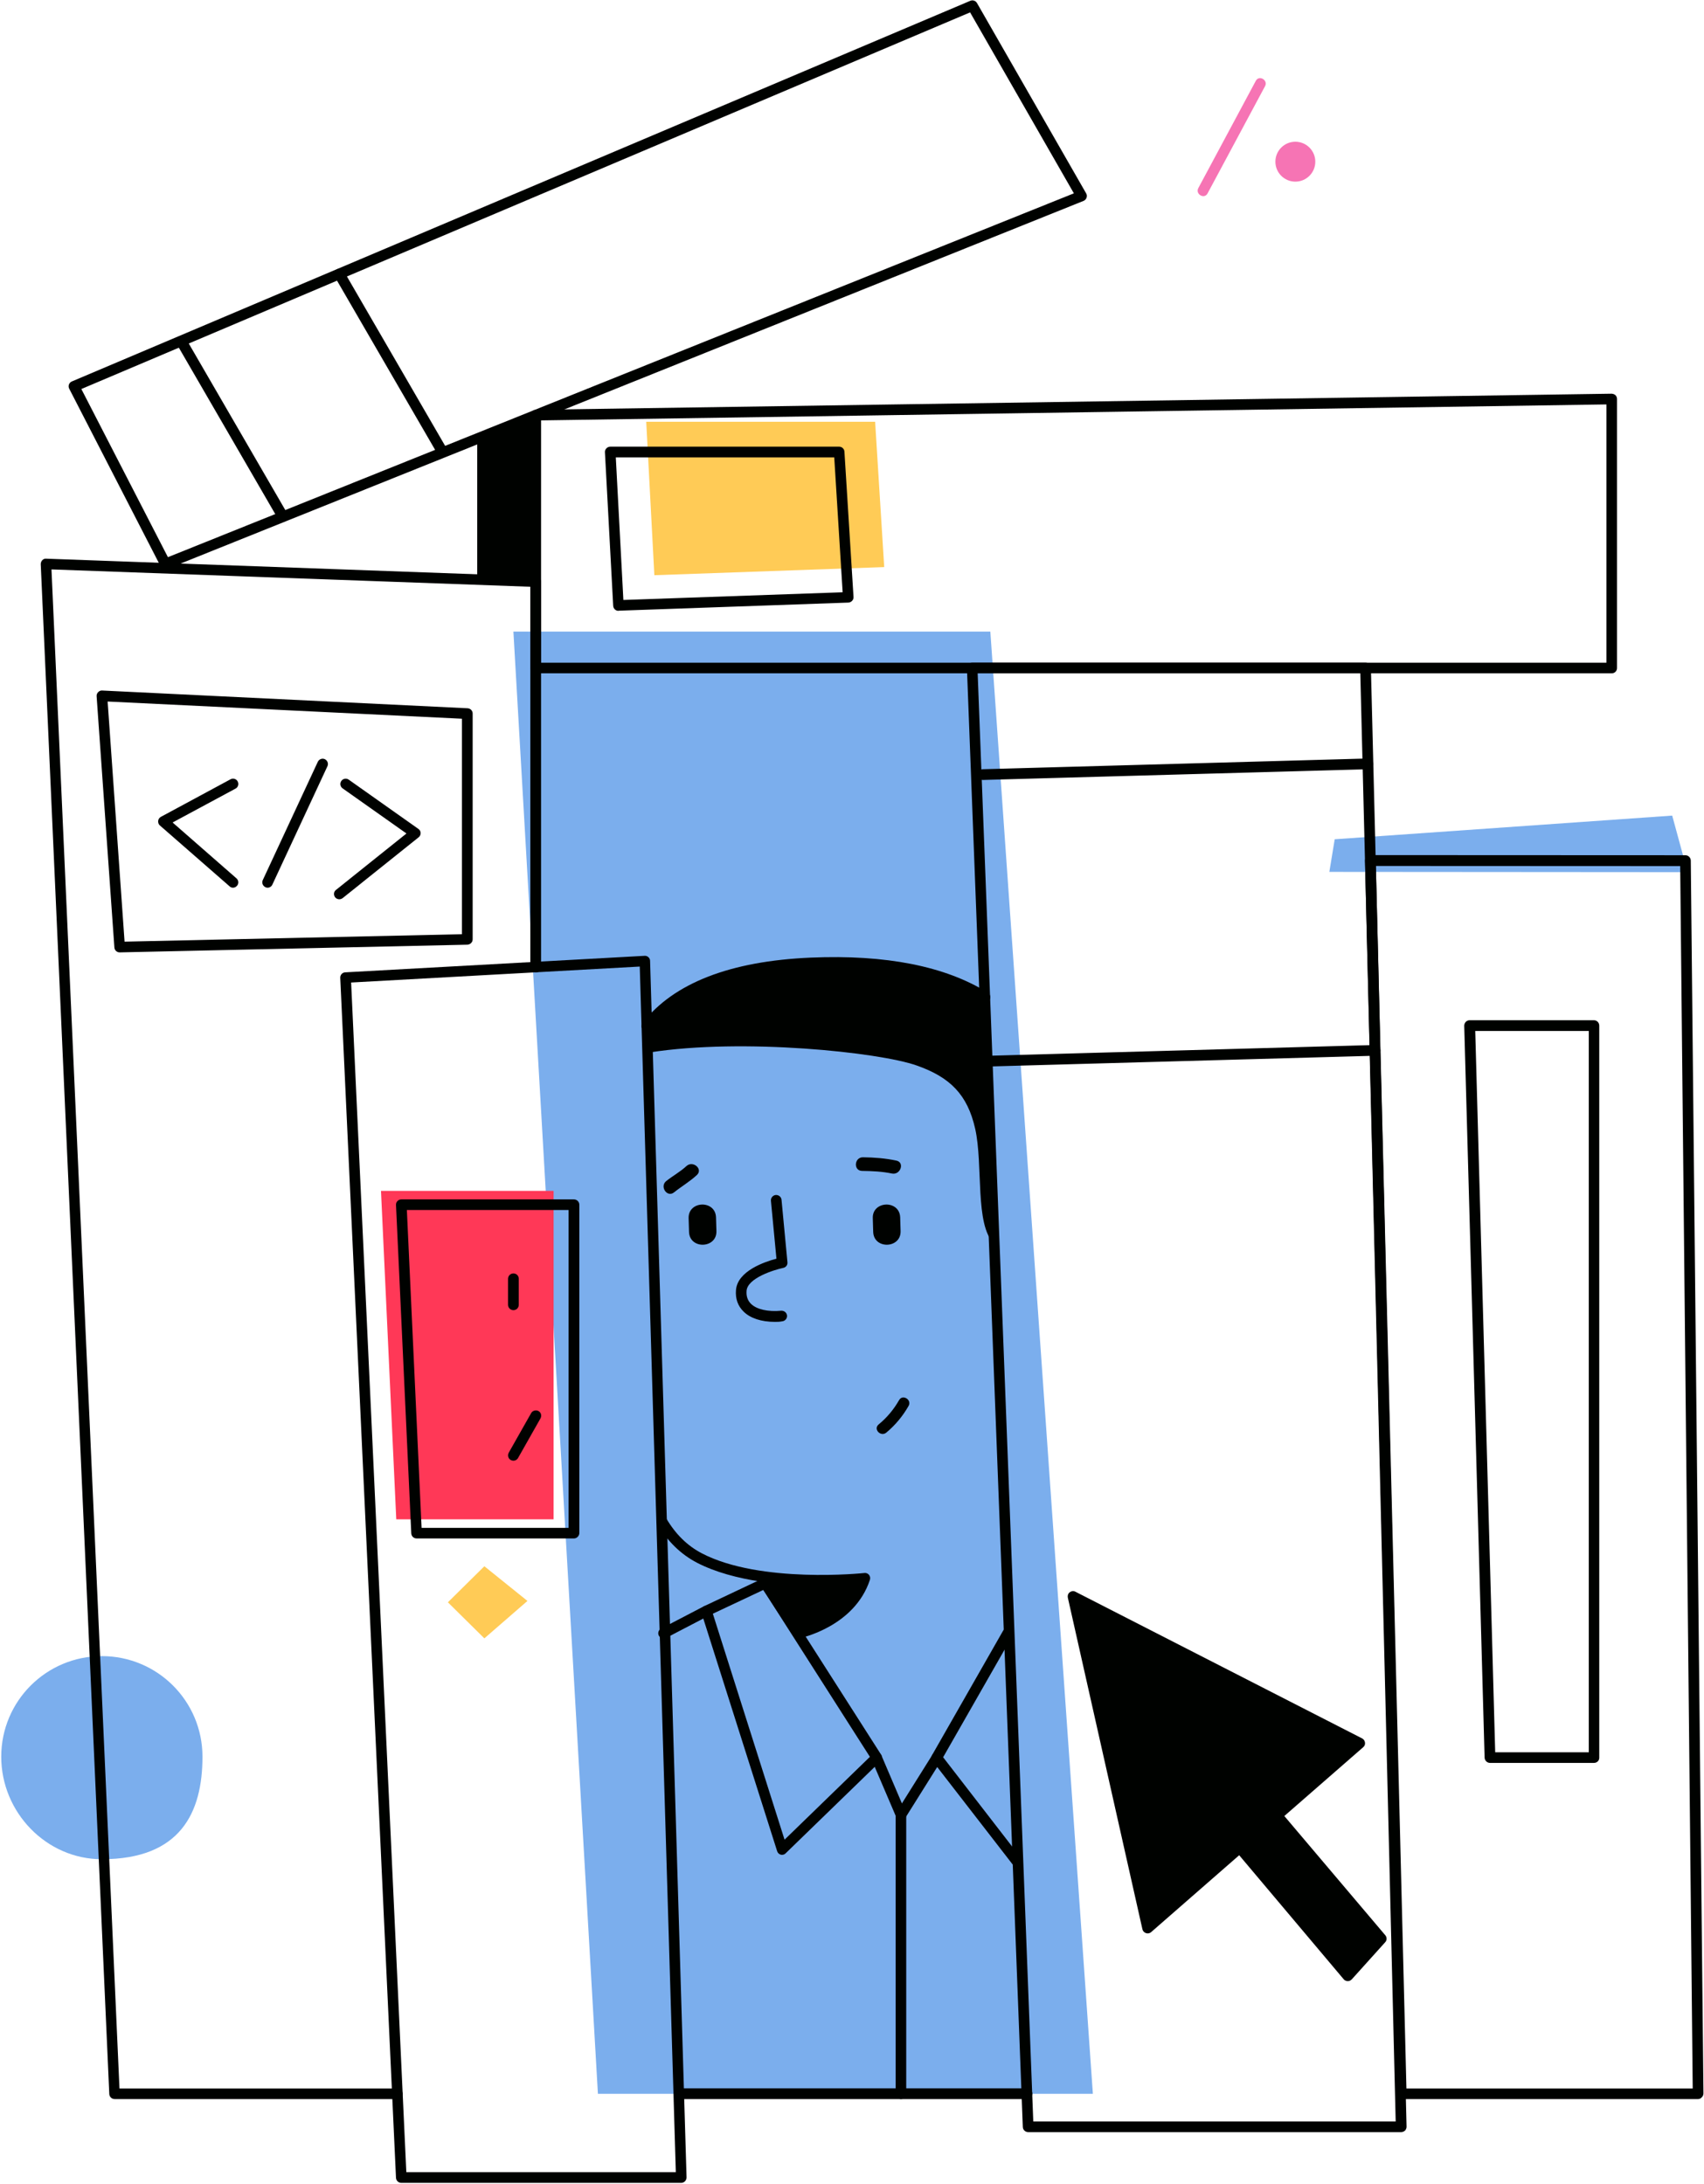 <?xml version="1.0" encoding="UTF-8"?> <svg xmlns="http://www.w3.org/2000/svg" width="1238" height="1587" viewBox="0 0 1238 1587" fill="none"> <path d="M147.1 1276.6C147.1 1317 131.3 1351.1 74 1351.1C33.6 1351.1 0.9 1317 0.9 1276.6C0.9 1236.2 33.6 1203.5 74 1203.5C114.4 1203.5 147.1 1236.2 147.1 1276.6Z" fill="#7BAEED"></path> <path d="M1226.1 633.8L1214.9 592.7L969.7 609.9L965.8 633.6L1226.1 633.8Z" fill="#7BAEED"></path> <path d="M719.5 459H373L434.4 1521.6H794L719.5 459Z" fill="#7BAEED"></path> <path d="M402.2 865.4H276.8L287.9 1104.1H402.2V865.4Z" fill="#FF3857"></path> <path d="M635.8 306.5L642.4 412.1L475.4 418L469.5 306.5H635.8Z" fill="#FFCB56"></path> <path d="M912.4 58.7C898.5 84.7 884.5 110.7 870.6 136.7C868.3 141.1 874.9 145 877.3 140.6C891.2 114.6 905.2 88.6 919.1 62.6C921.4 58.2 914.8 54.3 912.4 58.7Z" fill="#F674B4"></path> <path d="M941.1 132C949.108 132 955.6 125.508 955.6 117.5C955.6 109.492 949.108 103 941.1 103C933.092 103 926.6 109.492 926.6 117.5C926.6 125.508 933.092 132 941.1 132Z" fill="#F674B4"></path> <path d="M351.9 1138.2L325.4 1164.4L351.9 1190.6L383.2 1163.4L351.9 1138.2Z" fill="#FFCB56"></path> <path d="M562.9 960.599C553.2 960.599 545.1 957.999 540.2 953.099C536.1 949.099 534.2 943.799 534.7 937.599C535.7 923.599 555.7 916.899 564.1 914.699L560.1 872.599C559.9 870.499 561.5 868.599 563.6 868.399C565.8 868.299 567.6 869.799 567.8 871.899L572.1 917.299C572.3 919.299 571 920.999 569 921.399C562.3 922.799 543 928.799 542.4 938.099C542.1 941.999 543.2 945.099 545.6 947.499C549.8 951.599 558 953.399 567.6 952.499C569.7 952.399 571.6 953.899 571.8 955.999C572 958.099 570.4 959.999 568.3 960.199C566.4 960.599 564.6 960.599 562.9 960.599Z" fill="#000200"></path> <path d="M520.2 884.699L520.5 894.599C520.9 907.399 501 908.099 500.6 895.199L500.3 885.299C499.9 872.499 519.8 871.799 520.2 884.699Z" fill="#000200"></path> <path d="M654 884.699L654.3 894.599C654.7 907.399 634.8 908.099 634.4 895.199L634.1 885.299C633.6 872.499 653.6 871.799 654 884.699Z" fill="#000200"></path> <path d="M627 841C635.2 841.1 643.2 841.7 651.2 843.4C657.5 844.7 654.2 854.1 648 852.8C640.9 851.3 633.5 851 626.3 850.9C619.9 850.8 620.6 840.9 627 841Z" fill="#000200"></path> <path d="M484 858.299C488.8 854.499 494.3 851.499 498.7 847.399C503.4 843.099 511 849.499 506.3 853.899C501.1 858.699 495.1 862.199 489.7 866.499C484.7 870.499 479.1 862.299 484 858.299Z" fill="#000200"></path> <path d="M715.8 728.5C717 728.5 718.2 727.8 718.9 726.7C720 724.9 719.5 722.5 717.7 721.4C686.8 702.1 643.6 693.6 589.1 695.9C530.6 698.4 489.5 714.4 466.9 743.3C465.6 745 465.9 747.4 467.6 748.7C468.3 749.2 469.1 749.5 470 749.5C471 749.5 471.9 749.1 472.6 748.4C472.6 748.8 472.6 749.2 472.6 749.5C472.3 754.6 472.2 759.7 472.1 764.8C539.7 754.2 639 764.7 666 774.3C690.2 782.8 702.9 795.4 708.5 820.3C714.4 846.6 708.1 890.2 722.2 903.7C722.4 903.9 722.4 904 722.6 904V903.7L715.8 728.5Z" fill="#000200"></path> <path d="M631.4 1144.5C630.6 1143.5 629.3 1142.9 628 1143.1C627.3 1143.2 552.5 1151 509.9 1128.8C499.4 1123.3 490.9 1115 484.1 1103.5C483 1101.7 480.6 1101.1 478.8 1102.2C477 1103.3 476.4 1105.7 477.5 1107.5C485.1 1120.2 494.5 1129.4 506.3 1135.6C519.8 1142.6 536.1 1146.8 552.3 1149.3C551.9 1150.4 552.1 1151.6 552.7 1152.6L576.5 1189C577.2 1190.1 578.4 1190.7 579.7 1190.7C580 1190.7 580.2 1190.7 580.5 1190.6C582.1 1190.3 620.8 1182 632 1148.1C632.4 1146.9 632.2 1145.5 631.4 1144.5Z" fill="#000200"></path> <path d="M643.9 1041.1C650.4 1035.7 655.9 1029.1 660.1 1021.7C662.7 1017.2 655.7 1012.9 653.2 1017.5C649.3 1024.3 644.4 1030.2 638.3 1035.2C634.3 1038.6 639.9 1044.4 643.9 1041.1Z" fill="#000200"></path> <path d="M568.2 1347.9C567.9 1347.9 567.6 1347.9 567.3 1347.8C566 1347.5 565 1346.5 564.6 1345.2L509.6 1171.9C509 1170.1 509.9 1168.1 511.6 1167.2L554.3 1147C556.1 1146.2 558.2 1146.8 559.2 1148.4L640.2 1275.2C641.2 1276.7 640.9 1278.8 639.6 1280L570.9 1346.7C570.2 1347.5 569.2 1347.9 568.2 1347.9ZM517.9 1172.7L570 1336.9L632 1276.7L554.6 1155.4L517.9 1172.7Z" fill="#000200"></path> <path d="M654.6 1525.4C652.5 1525.4 650.7 1523.7 650.7 1521.5V1319.5L633.3 1278.8C632.5 1276.8 633.4 1274.6 635.3 1273.7C637.3 1272.9 639.5 1273.8 640.4 1275.7L658.1 1317.2C658.3 1317.7 658.4 1318.2 658.4 1318.7V1521.5C658.4 1523.7 656.7 1525.4 654.6 1525.4Z" fill="#000200"></path> <path d="M738.5 1356C737.3 1356 736.2 1355.5 735.4 1354.5L677.5 1279.7C676.5 1278.5 676.4 1276.8 677.2 1275.4L728.8 1185C729.9 1183.1 732.2 1182.5 734.1 1183.6C735.9 1184.7 736.6 1187 735.5 1188.9L685.2 1277L735.2 1341.7C736.5 1343.4 742.4 1353.9 740.7 1355.2C740.1 1355.7 739.3 1356 738.5 1356Z" fill="#000200"></path> <path d="M654.6 1322.6C653.9 1322.6 653.2 1322.4 652.6 1322C650.8 1320.9 650.2 1318.5 651.4 1316.7L677.4 1275.2C678.5 1273.4 680.9 1272.9 682.7 1274C684.5 1275.1 685.1 1277.5 683.9 1279.3L657.9 1320.8C657.1 1322 655.9 1322.6 654.6 1322.6Z" fill="#000200"></path> <path d="M482.1 1190.8C480.7 1190.8 479.4 1190 478.7 1188.7C477.7 1186.8 478.4 1184.5 480.3 1183.5L511.4 1167.3C513.3 1166.3 515.6 1167 516.6 1168.9C517.6 1170.8 516.9 1173.1 515 1174.1L483.9 1190.3C483.3 1190.6 482.7 1190.8 482.1 1190.8Z" fill="#000200"></path> <path d="M1006.5 1406.4L933.1 1319.7L990.4 1269.7C991.4 1268.9 991.9 1267.6 991.7 1266.3C991.5 1265 990.8 1263.9 989.6 1263.3L781.3 1156.7C780 1156 778.4 1156.2 777.2 1157.1C776 1158 775.5 1159.5 775.8 1161L830 1402C830.3 1403.3 831.3 1404.4 832.6 1404.8C833 1404.9 833.4 1405 833.8 1405C834.7 1405 835.6 1404.7 836.3 1404.1L900.3 1348.2L976.2 1438.3C976.9 1439.2 978 1439.6 979.1 1439.7C979.1 1439.7 979.1 1439.7 979.2 1439.7C980.3 1439.7 981.3 1439.2 982.1 1438.4L1006.4 1411.4C1007.7 1410 1007.7 1407.9 1006.5 1406.4Z" fill="#000200"></path> <path d="M495 1586.3H291.6C289.5 1586.3 287.8 1584.7 287.7 1582.6L247.2 710.599C247.1 708.499 248.7 706.699 250.8 706.599L468.3 694.599C469.3 694.499 470.4 694.899 471.1 695.599C471.9 696.299 472.3 697.299 472.3 698.299L498.8 1582.3C498.8 1583.3 498.4 1584.3 497.7 1585.1C497 1585.8 496 1586.3 495 1586.3ZM295.2 1578.5H491L464.8 702.399L255.1 713.999L295.2 1578.5Z" fill="#000200"></path> <path d="M1018 1549.4H747C744.9 1549.4 743.2 1547.8 743.1 1545.7L702.5 485.6C702.5 484.6 702.8 483.5 703.6 482.8C704.3 482 705.3 481.6 706.4 481.6H992.1C994.2 481.6 995.9 483.3 996 485.4L999.5 625.3L1021.9 1545.5C1021.9 1546.5 1021.5 1547.5 1020.8 1548.3C1020 1549 1019 1549.4 1018 1549.4ZM750.7 1541.7H1014L991.7 625.5L988.3 489.3H710.3L750.7 1541.7Z" fill="#000200"></path> <path d="M1233.7 1525.4H1018C1015.9 1525.4 1014.2 1523.7 1014.1 1521.6L991.7 625.399C991.7 624.399 992.1 623.399 992.8 622.599C993.5 621.899 994.5 621.399 995.6 621.399L1224.5 621.499C1226.6 621.499 1228.3 623.199 1228.4 625.299L1237.6 1521.3C1237.6 1522.3 1237.2 1523.3 1236.5 1524C1235.7 1525 1234.7 1525.4 1233.7 1525.4ZM1021.8 1517.7H1229.8L1220.7 629.399L999.6 629.299L1021.8 1517.7Z" fill="#000200"></path> <path d="M288.8 1525.4H83.3C81.2 1525.4 79.5 1523.8 79.4 1521.7L29.6 409.999C29.6 408.899 30 407.899 30.7 407.099C31.5 406.299 32.4 405.899 33.6 405.999L389.4 418.9C391.5 419 393.1 420.699 393.1 422.799V702.799C393.1 704.899 391.4 706.699 389.2 706.699C387 706.699 385.3 704.999 385.3 702.799V426.4L37.4 413.799L86.8 1517.7H288.6C290.7 1517.7 292.5 1519.4 292.5 1521.6C292.5 1523.8 290.9 1525.4 288.8 1525.4Z" fill="#000200"></path> <path d="M746.1 1525.4H495C492.9 1525.4 491.1 1523.7 491.1 1521.5C491.1 1519.3 492.8 1517.6 495 1517.6H746.1C748.2 1517.6 750 1519.3 750 1521.5C750 1523.7 748.2 1525.4 746.1 1525.4Z" fill="#000200"></path> <path d="M1158.1 1281.1H1082.5C1080.4 1281.1 1078.7 1279.4 1078.6 1277.3L1063.8 745.399C1063.8 744.399 1064.2 743.399 1064.9 742.599C1065.6 741.899 1066.6 741.399 1067.7 741.399H1158C1160.1 741.399 1161.9 743.099 1161.9 745.299V1277.2C1162 1279.4 1160.3 1281.1 1158.1 1281.1ZM1086.3 1273.4H1154.3V749.199H1071.8L1086.3 1273.4Z" fill="#000200"></path> <path d="M719.4 775C717.3 775 715.6 773.3 715.5 771.2C715.4 769.1 717.1 767.3 719.3 767.2L998.9 759.4C1000.8 759.2 1002.8 761 1002.9 763.2C1003 765.3 1001.3 767.1 999.1 767.2L719.5 775C719.5 775 719.5 775 719.4 775Z" fill="#000200"></path> <path d="M714.1 566.799C712 566.799 710.3 565.099 710.2 562.999C710.1 560.899 711.8 559.099 714 558.999L993.6 551.199C995.6 551.399 997.5 552.799 997.6 554.999C997.7 557.099 996 558.899 993.8 558.999L714.2 566.799C714.2 566.799 714.2 566.799 714.1 566.799Z" fill="#000200"></path> <path d="M86.9 692.1C84.9 692.1 83.2 690.5 83.1 688.5L70.2 506C70.1 504.9 70.5 503.8 71.3 503C72.1 502.2 73.1 501.7 74.2 501.8L339.7 514.7C341.8 514.8 343.4 516.5 343.4 518.5V682.6C343.4 684.7 341.7 686.4 339.6 686.5L86.9 692.1C87 692.1 87 692.1 86.9 692.1ZM78.2 509.8L90.5 684.3L335.6 678.9V522.3L78.2 509.8Z" fill="#000200"></path> <path d="M120.1 413.7C118.7 413.7 117.4 412.9 116.7 411.6L50.3 282.5C49.8 281.6 49.7 280.4 50.1 279.4C50.5 278.4 51.2 277.6 52.2 277.2L704.9 0.6C706.7 -0.2 708.8 0.5 709.8 2.2L789.1 140.5C789.7 141.5 789.8 142.6 789.4 143.7C789 144.8 788.2 145.6 787.2 146L121.6 413.4C121.1 413.6 120.6 413.7 120.1 413.7ZM59.1 282.7L122 404.9L780.2 140.5L704.8 9L59.1 282.7Z" fill="#000200"></path> <path d="M1171 489.3H389.3C387.2 489.3 385.4 487.6 385.4 485.4V301.7C385.4 299.6 387.1 297.9 389.2 297.8L1170.9 286.1C1172 286.2 1172.9 286.5 1173.7 287.2C1174.4 287.9 1174.8 288.9 1174.8 289.9V485.3C1174.9 487.5 1173.2 489.3 1171 489.3ZM393.1 481.6H1167.1V293.9L393.1 305.5V481.6V481.6Z" fill="#000200"></path> <path d="M449.3 443.9C447.3 443.9 445.6 442.3 445.5 440.2L439.5 328.7C439.4 327.6 439.8 326.6 440.6 325.8C441.4 325 442.3 324.6 443.4 324.6H609.7C611.7 324.6 613.4 326.2 613.5 328.2L620.1 433.8C620.2 434.8 619.8 435.9 619.1 436.6C618.4 437.4 617.4 437.8 616.4 437.9L449.4 443.8C449.4 443.9 449.3 443.9 449.3 443.9ZM447.4 332.4L452.9 436L612.2 430.4L606.1 332.4H447.4Z" fill="#000200"></path> <path d="M321.5 332.4C320.2 332.4 318.9 331.7 318.2 330.5L243.2 201.1C242.1 199.3 242.8 196.9 244.6 195.8C246.4 194.7 248.8 195.4 249.9 197.2L324.9 326.6C326 328.4 325.3 330.8 323.5 331.9C322.8 332.2 322.1 332.4 321.5 332.4Z" fill="#000200"></path> <path d="M208.7 373.1L135.1 246.1C134 244.3 131.7 243.6 129.8 244.7C128 245.8 127.3 248.1 128.4 250L202.3 377.6C204.2 375.8 206.4 374.3 208.7 373.1Z" fill="#000200"></path> <path d="M169.3 645.1C168.4 645.1 167.5 644.8 166.8 644.1L116.2 599.9C115.2 599.1 114.8 597.8 114.9 596.6C115 595.3 115.8 594.2 116.9 593.6L167.5 566.3C169.4 565.3 171.7 566 172.7 567.9C173.7 569.8 173 572.1 171.1 573.1L125.4 597.7L171.8 638.3C173.4 639.7 173.6 642.1 172.2 643.7C171.4 644.6 170.4 645.1 169.3 645.1Z" fill="#000200"></path> <path d="M194.4 645.1C193.9 645.1 193.3 645 192.8 644.7C190.9 643.8 190 641.5 190.9 639.6L230.9 553.6C231.8 551.7 234.1 550.8 236 551.7C237.9 552.6 238.8 554.9 237.9 556.8L197.9 642.8C197.3 644.2 195.9 645.1 194.4 645.1Z" fill="#000200"></path> <path d="M246.5 653.5C245.4 653.5 244.2 653 243.5 652.1C242.2 650.4 242.4 648 244.1 646.7L295.3 605.7L248.9 572.9C247.2 571.7 246.7 569.3 248 567.5C249.2 565.8 251.6 565.3 253.4 566.6L304 602.4C305 603.1 305.6 604.2 305.6 605.4C305.6 606.6 305.1 607.8 304.1 608.5L248.9 652.7C248.2 653.2 247.3 653.5 246.5 653.5Z" fill="#000200"></path> <path d="M346.7 318.799V421.199L389.3 422.699V301.699L346.7 318.799Z" fill="#000200"></path> <path d="M417 1118H302.7C300.6 1118 298.9 1116.4 298.8 1114.3L287.7 875.6C287.7 874.5 288 873.5 288.8 872.8C289.5 872 290.5 871.6 291.6 871.6H417C419.1 871.6 420.9 873.3 420.9 875.5V1114.2C420.8 1116.2 419.1 1118 417 1118ZM306.3 1110.3H413.1V879.3H295.6L306.3 1110.3Z" fill="#000200"></path> <path d="M373 952.099C370.9 952.099 369.1 950.399 369.1 948.199V929.299C369.1 927.199 370.8 925.399 373 925.399C375.2 925.399 376.9 927.099 376.9 929.299V948.199C376.9 950.399 375.2 952.099 373 952.099Z" fill="#000200"></path> <path d="M373 1061.5C372.4 1061.5 371.7 1061.3 371.1 1061C369.2 1060 368.6 1057.6 369.6 1055.7L385.9 1026.9C386.9 1025.1 389.3 1024.4 391.2 1025.4C393.1 1026.4 393.7 1028.8 392.7 1030.7L376.4 1059.5C375.7 1060.8 374.4 1061.5 373 1061.5Z" fill="#000200"></path> </svg> 
